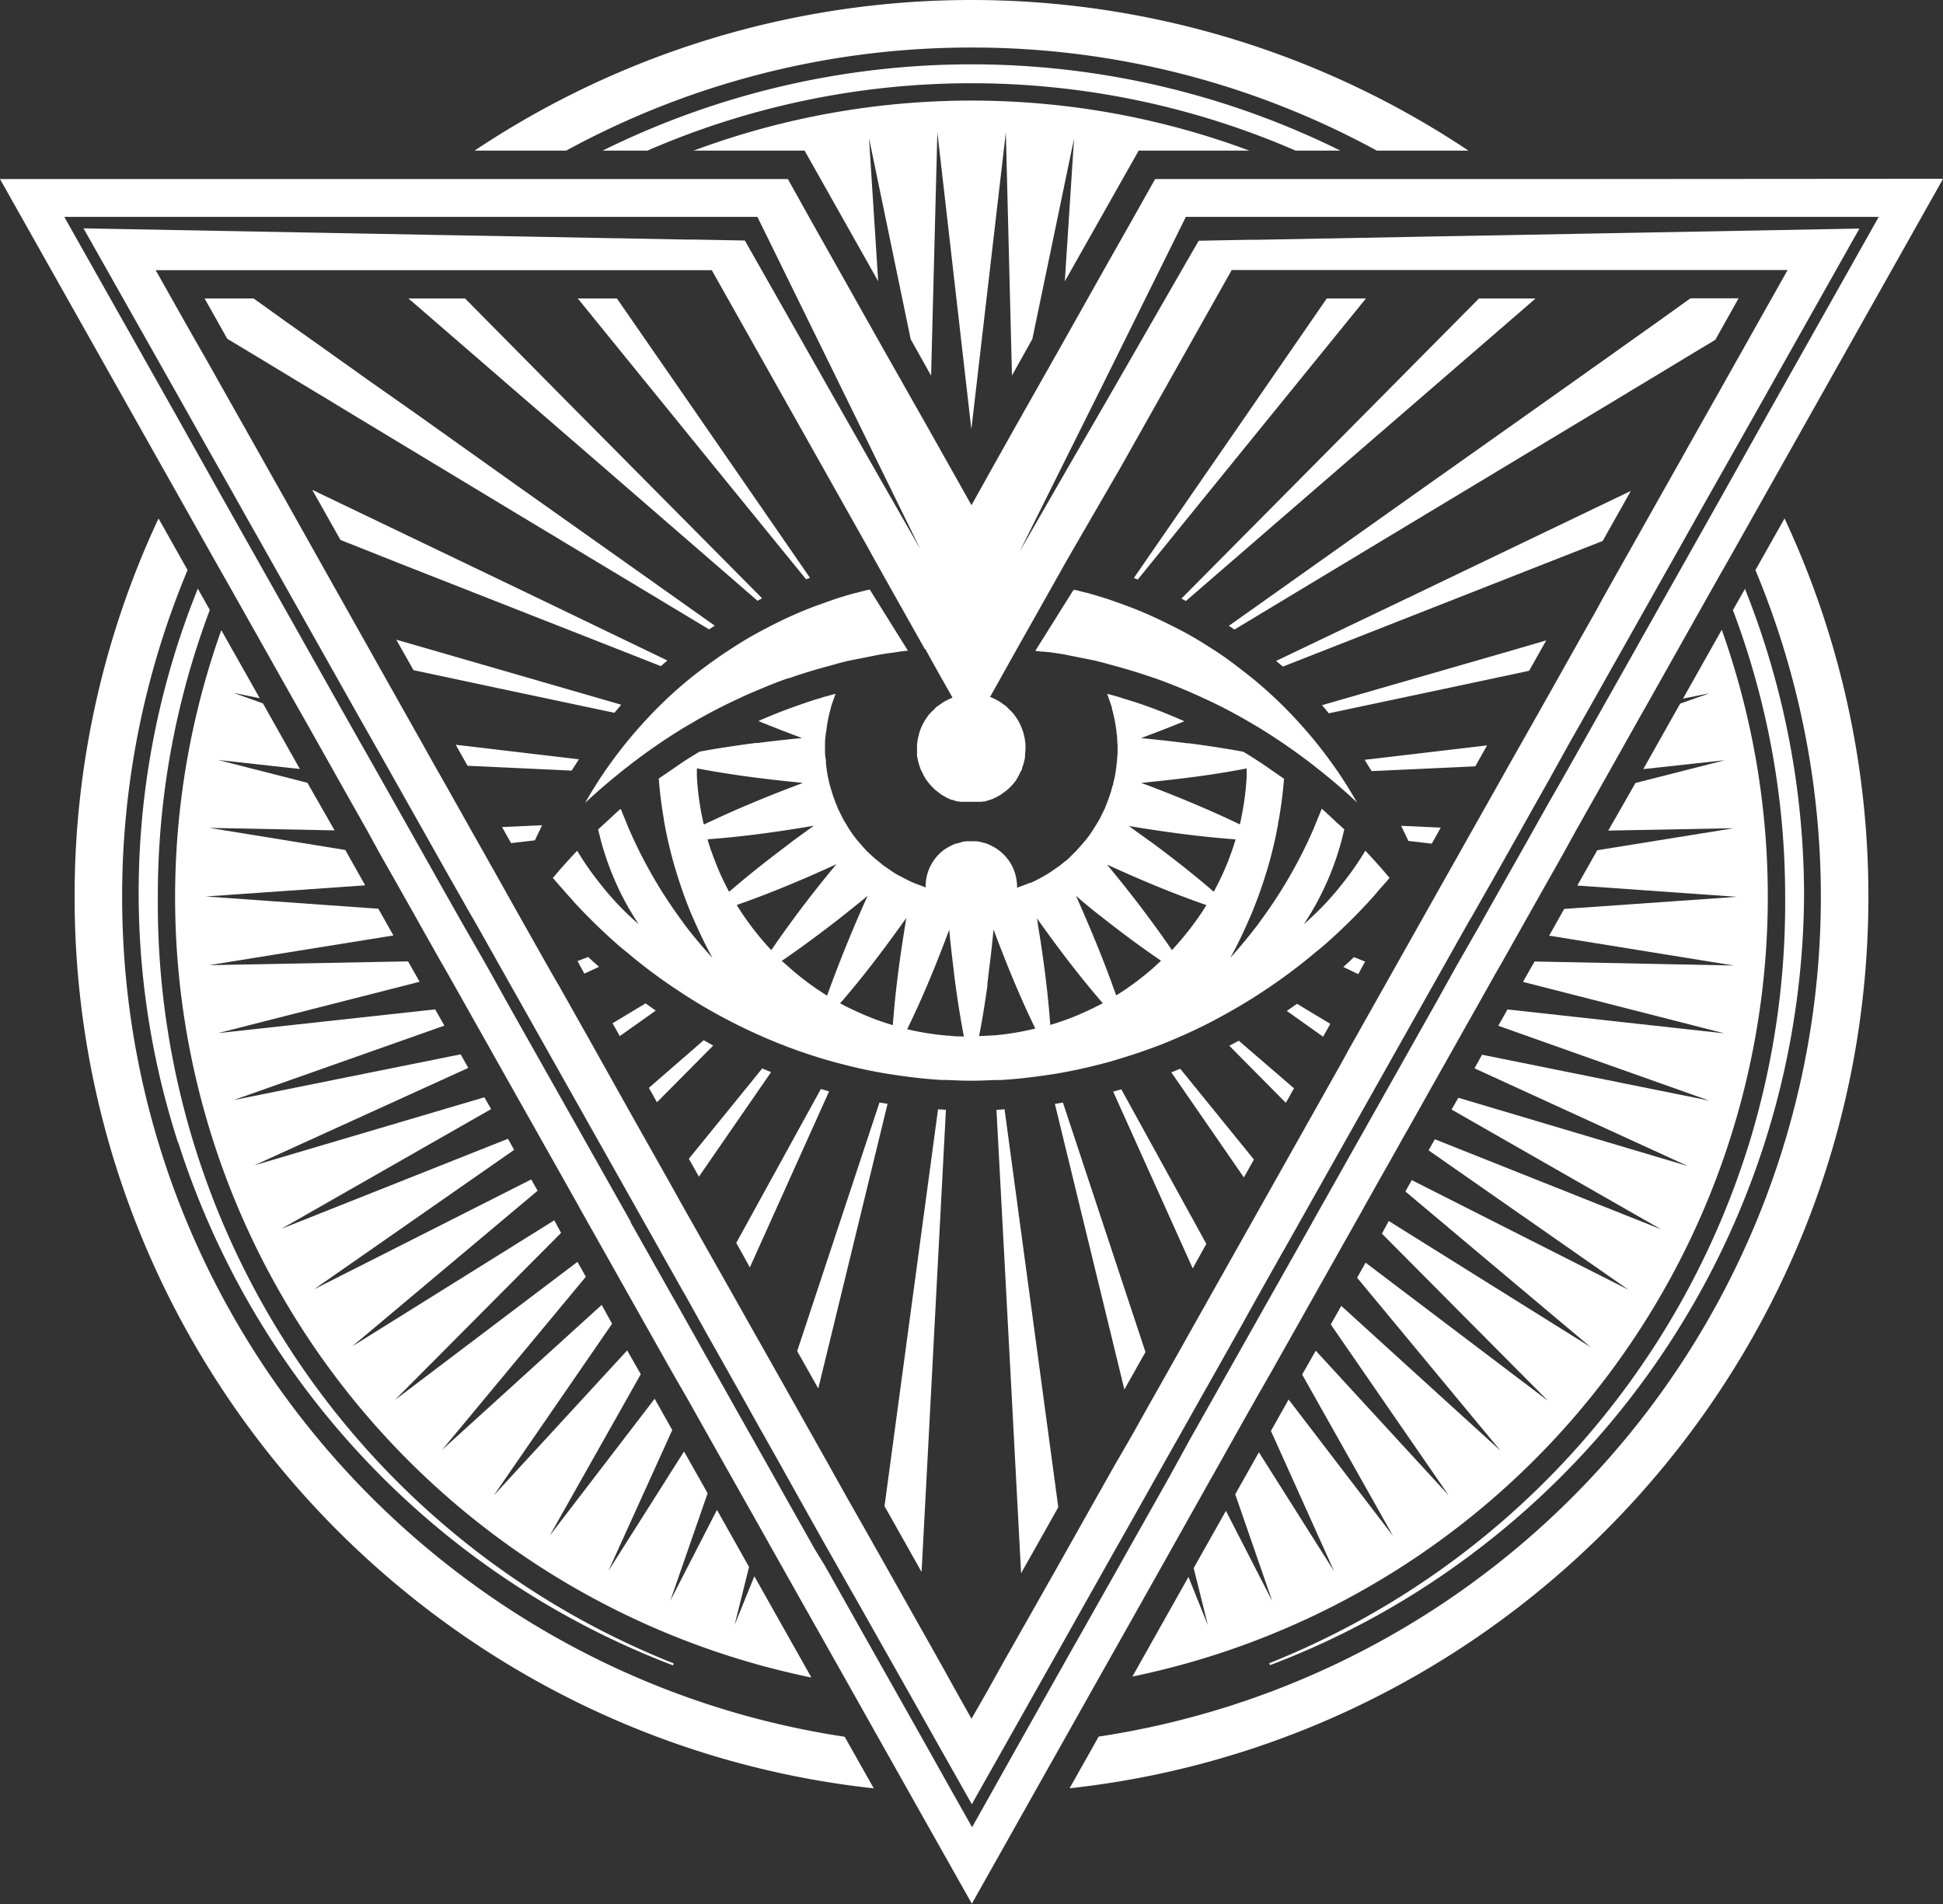 <svg id="Layer_1" data-name="Layer 1" xmlns="http://www.w3.org/2000/svg" width="285.7" height="280.02" viewBox="0 0 285.7 280.02">
  <rect x="0" y="0" width="285.7" height="280.02" fill="#333333" stroke="none"/>
  <defs>
    <style>
      .cls-1 {
        fill: #fff;
      }
    </style>
  </defs>
  <g>
    <g>
      <path class="cls-1" d="M963.67,400.31,966,444l1.29,24.46,3.88-6.88,1.59-2.83-7.9-58.52C964.45,400.28,964.06,400.29,963.67,400.31Z" transform="translate(-817.15 -237.11)"/>
      <path class="cls-1" d="M972.26,399.44l10.22,42,2.54-4.52.49-.86.07-.13-12.14-36.69Z" transform="translate(-817.15 -237.11)"/>
      <path class="cls-1" d="M947.21,458.59l1.61,2.86,3.84,6.82,1.3-24.66,2.28-43.31-1.16-.06Z" transform="translate(-817.15 -237.11)"/>
      <path class="cls-1" d="M946.47,399.24l-12.1,36.55.1.19.48.84,2.52,4.47,10.19-41.86Z" transform="translate(-817.15 -237.11)"/>
      <path class="cls-1" d="M937.85,397.25l-12.44,22.63,2,3.6,11.65-25.88Z" transform="translate(-817.15 -237.11)"/>
      <path class="cls-1" d="M980.83,397.63l11.7,26,2-3.61-12.5-22.72Z" transform="translate(-817.15 -237.11)"/>
      <path class="cls-1" d="M1014.67,379.3l2.2,1.06,1-1.85-1.64-.65C1015.74,378.35,1015.21,378.83,1014.67,379.3Z" transform="translate(-817.15 -237.11)"/>
      <path class="cls-1" d="M1006.36,385.77l5.34,3.79,1.06-1.89-4.9-2.95Z" transform="translate(-817.15 -237.11)"/>
      <path class="cls-1" d="M997.91,390.89l8.31,8.39,1.2-2.13-8.12-7Z" transform="translate(-817.15 -237.11)"/>
      <path class="cls-1" d="M989.38,394.8l10.67,15.45,1.48-2.63-10.84-13.35Z" transform="translate(-817.15 -237.11)"/>
      <path class="cls-1" d="M929.23,394.23l-10.79,13.28,1.48,2.63,10.61-15.37Z" transform="translate(-817.15 -237.11)"/>
      <polygon class="cls-1" points="207.09 123.66 210.53 124.06 211.31 122.67 211.35 122.59 211.85 121.7 206.03 121.44 207.09 123.66"/>
      <path class="cls-1" d="M867.57,297.2l24.84,15,29,17.46.84-.54-13.57-9.62-15-10.62-15.45-11-7.12-5L869,291.37l-2.27-1.61-2-1.43L859,284.27,855,281.4l-.56-.4h-7.21l3.34,5.93,0,0,4.27,2.57,6,3.63,2.12,1.28,2.4,1.44Z" transform="translate(-817.15 -237.11)"/>
      <path class="cls-1" d="M880.09,283.49l28.44,24.62,20,17.34.68-.36-29.5-29.75L885.53,281h-8.32l.94.81Z" transform="translate(-817.15 -237.11)"/>
      <path class="cls-1" d="M897.24,328.35l4,1.57,13.09,5.15c.31-.28.62-.56.95-.83l-20.75-10-31.47-15.1,1.48,2.62.2.36,2.47,4.39L876,320Z" transform="translate(-817.15 -237.11)"/>
      <path class="cls-1" d="M920.62,390.08l-8.06,7,1.19,2.12,8.27-8.34C921.55,390.6,921.08,390.34,920.62,390.08Z" transform="translate(-817.15 -237.11)"/>
      <path class="cls-1" d="M944.89,323.85l-.14,0-1.08.28-1,.25c-.92.26-1.83.53-2.74.82l-1.24.44-.25.09c-1.19.42-2.38.86-3.54,1.35-.86.36-1.7.74-2.53,1.13l-.37.19c-.67.31-1.33.64-2,1q-1.83.94-3.6,2l-.47.3-.53.33c-1,.64-2,1.29-3,2s-2,1.46-3,2.22l-.7.56-.49.4c-.3.24-.59.5-.89.75-1.5,1.29-2.93,2.66-4.32,4.09-.28.29-.55.59-.83.89a65.73,65.73,0,0,0-5.23,6.38c-.31.44-.63.87-.93,1.32q-1.5,2.19-2.82,4.53,2.49-2.32,5.11-4.42c.46-.38.93-.74,1.4-1.11a86,86,0,0,1,8-5.52l.81-.47,1.39-.82c1.17-.65,2.35-1.28,3.54-1.88.86-.43,1.73-.84,2.6-1.24l.26-.13c1-.46,2.06-.9,3.09-1.33,1.22-.5,2.44-1,3.68-1.41l.12,0h0c1.91-.68,3.84-1.26,5.78-1.78l.4-.11c.45-.12.89-.26,1.33-.37l.73-.19c.49-.12,1-.2,1.48-.31l1.27-.25.58-.11c.63-.13,1.24-.26,1.87-.37s1.28-.2,1.92-.28L949,333l.29-.05.41-.05.95-.11-5.62-9Z" transform="translate(-817.15 -237.11)"/>
      <path class="cls-1" d="M923.68,307.56l12,14.74.26-.11.31-.11-17.26-25L907.86,281h-5.75l8.63,10.63Z" transform="translate(-817.15 -237.11)"/>
      <path class="cls-1" d="M912.07,384.66l-4.85,2.92,1.06,1.89,5.29-3.75C913.07,385.38,912.57,385,912.07,384.66Z" transform="translate(-817.15 -237.11)"/>
      <path class="cls-1" d="M902.07,378.43l1,1.85,2.16-1c-.54-.47-1.07-.95-1.6-1.44Z" transform="translate(-817.15 -237.11)"/>
      <path class="cls-1" d="M907.49,341.93c.35-.4.69-.8,1-1.19l-28-8.1-5.07-1.46,2.53,4.48,12.44,2.65Z" transform="translate(-817.15 -237.11)"/>
      <path class="cls-1" d="M902.27,348.77l-18.11-2.14,1.74,3.09,15.3.71C901.55,349.87,901.91,349.31,902.27,348.77Z" transform="translate(-817.15 -237.11)"/>
      <polygon class="cls-1" points="74.33 122.53 74.38 122.61 75.15 123.98 78.65 123.57 79.71 121.35 73.82 121.62 74.33 122.53"/>
      <path class="cls-1" d="M948.88,365.61l-.19-.11c-.32-.2-.61-.42-.92-.63s-.58-.39-.86-.6l-.42-.35c-.33-.27-.67-.55-1-.84s-.66-.61-1-.94c-.09-.1-.17-.2-.26-.29q-.42-.47-.81-.93c-.09-.11-.19-.2-.27-.31-.32-.4-.63-.82-.92-1.25s-.42-.65-.62-1-.27-.41-.38-.62c-.24-.43-.45-.87-.66-1.31-.06-.12-.13-.24-.19-.37s-.16-.42-.25-.63a22.48,22.48,0,0,1-.8-2.31c-.05-.19-.12-.38-.17-.57l-.09-.4c-.1-.42-.2-.84-.27-1.26s-.14-1-.2-1.47c0-.3,0-.6-.07-.9s-.07-.87-.07-1.31c0-.11,0-.22,0-.33,0-.49,0-1,.08-1.47v0c0-.26.07-.5.1-.76a21.43,21.43,0,0,1,.67-3.41s0-.06,0-.09c.06-.19.13-.37.19-.56s.15-.46.24-.69.18-.52.28-.77l-1.8.49-.21.07-.54.18-.08,0c-1.92.6-3.82,1.29-5.7,2l-.26.11c-.93.37-1.85.75-2.76,1.16,2.13.87,4.26,1.7,6.41,2.5-2.19.21-4.37.45-6.56.73l-.29,0c-2.74.36-5.48.76-8.22,1.27l-.51.31c-.83.51-1.65,1-2.46,1.58-.38.25-.74.52-1.12.77l-1,.68c-.3.21-.61.41-.9.63h0c.14,2,.4,4,.74,5.94,0,.27.08.53.12.79a65.56,65.56,0,0,0,1.53,6.41l.23.74a64,64,0,0,0,2.24,6.21c.1.25.22.48.32.72.82,1.88,1.71,3.74,2.72,5.56-1.44-1.56-2.8-3.19-4.1-4.89-.18-.25-.35-.51-.54-.76a69,69,0,0,1-3.88-5.9c-.17-.31-.36-.61-.53-.92a68.85,68.85,0,0,1-3.26-6.55c-.16-.38-.31-.76-.47-1.15-.24-.59-.49-1.17-.72-1.77-.7.61-1.38,1.26-2.07,1.9-.42.38-.84.75-1.25,1.14l.1.4a41.65,41.65,0,0,0,2.38,7.15c.19.44.39.87.59,1.31a42.61,42.61,0,0,0,2.89,5.07,42.07,42.07,0,0,1-4.56-4.59c-.37-.43-.73-.88-1.08-1.33a42.9,42.9,0,0,1-3.4-4.88c-1.22,1.29-2.42,2.62-3.57,4,.57.69,1.16,1.33,1.74,2s1,1.1,1.44,1.63a87.55,87.55,0,0,0,6.33,6.17c.45.4.92.77,1.39,1.15q3.19,2.7,6.59,5l1.24.82q3.3,2.19,6.77,4c.37.19.73.39,1.1.57q3.38,1.72,6.88,3.1l1,.39c2.28.86,4.59,1.62,6.93,2.26l.91.24c2.29.6,4.61,1.11,7,1.49l.84.13c2.32.35,4.64.62,7,.76l.81,0c1.18.06,2.36.11,3.54.11s2.3-.05,3.45-.1c.27,0,.55,0,.82,0,2.34-.13,4.67-.4,7-.75l.84-.12q3.52-.58,7-1.49l.9-.23q3.52-1,6.94-2.26l1-.38c2.33-.92,4.63-1.95,6.88-3.09.37-.19.74-.38,1.1-.58,2.31-1.22,4.57-2.55,6.78-4l1.23-.82a82.87,82.87,0,0,0,6.61-5c.46-.38.93-.75,1.39-1.15q3.29-2.89,6.33-6.16c.49-.53,1-1.09,1.44-1.63s1.22-1.35,1.8-2.06q-1.73-2.07-3.56-4a43.32,43.32,0,0,1-3.46,4.95c-.36.45-.71.9-1.09,1.33a41.68,41.68,0,0,1-4.49,4.52,40.62,40.62,0,0,0,2.84-5c.21-.43.4-.87.6-1.3a41.69,41.69,0,0,0,2.39-7.15c0-.16.09-.32.12-.48-.37-.36-.77-.7-1.15-1.05-.72-.67-1.43-1.35-2.17-2-.24.63-.5,1.24-.75,1.85-.16.38-.3.77-.47,1.15a66.47,66.47,0,0,1-3.27,6.54c-.17.31-.35.61-.53.92a67.53,67.53,0,0,1-3.89,5.9c-.18.25-.36.51-.54.75-1.28,1.68-2.63,3.3-4,4.83,1-1.79,1.87-3.63,2.68-5.48.1-.24.22-.48.32-.72a65,65,0,0,0,2.25-6.21c.08-.25.16-.49.23-.74a62.8,62.8,0,0,0,1.53-6.41c0-.26.09-.52.13-.78.35-2,.61-4,.76-6h0l-.79-.55-1-.69c-.4-.27-.8-.57-1.21-.84-.81-.54-1.63-1.07-2.46-1.58l-.54-.32c-2.65-.49-5.31-.89-8-1.24l-.23,0q-3.41-.44-6.79-.76,3.2-1.19,6.37-2.48c-.89-.4-1.78-.77-2.67-1.13l-.26-.11c-1.88-.75-3.78-1.44-5.71-2l-.16-.05-.46-.15-.33-.11c-.59-.18-1.18-.33-1.77-.49.1.25.18.51.27.76s.18.52.27.78.12.33.17.5l0,.15a21.55,21.55,0,0,1,.67,3.42c0,.22.07.43.09.65v.14c0,.46.07.93.07,1.4,0,.1,0,.21,0,.31,0,.47,0,.93-.07,1.39,0,.3-.05.61-.08.91-.05.46-.11.92-.18,1.37s-.19.9-.3,1.35c0,.11,0,.22-.07.33s-.13.43-.19.64a22.53,22.53,0,0,1-.81,2.31l-.21.54-.24.46c-.2.42-.39.84-.62,1.24-.13.23-.28.45-.42.68s-.41.66-.63,1-.56.79-.86,1.17c-.1.13-.22.25-.33.38-.27.32-.54.63-.82.93l-.2.24c-.34.34-.69.67-1,1s-.66.57-1,.84l-.34.28c-.3.24-.63.44-.94.66s-.56.4-.85.58l-.27.16c-.41.25-.84.49-1.27.71s-.74.38-1.11.54l-.14,0c-.41.18-.84.34-1.27.49-.19.07-.37.15-.56.21,0-.06,0-.12,0-.18a6.62,6.62,0,0,0-.26-1.79,6.43,6.43,0,0,0-.81-1.81,6.88,6.88,0,0,0-1.55-1.68,6.07,6.07,0,0,0-1.06-.66,6.33,6.33,0,0,0-.79-.36h0c-.2-.07-.41-.11-.61-.17s-.31-.09-.47-.12l-.42-.06a3.16,3.16,0,0,0-.32,0c-.13,0-.26,0-.4,0l-.49,0-.33,0-.32.05c-.19,0-.37.1-.56.15s-.37.09-.55.15l-.1,0a6.91,6.91,0,0,0-.78.36,6.79,6.79,0,0,0-1,.61,6.67,6.67,0,0,0-2.62,5.28c0,.06,0,.12,0,.18-.22-.07-.42-.16-.64-.24-.43-.16-.86-.31-1.28-.49h0c-.41-.18-.81-.38-1.2-.59S949.3,365.86,948.88,365.61ZM988,351.92c4.15-.45,8.31-1,12.46-1.81,0,.26,0,.52,0,.78s0,.31,0,.46a41,41,0,0,1-.81,6.11c0,.13-.05.26-.08.39s-.06.33-.1.49l-1.43-.67-.68-.32c-3.77-1.73-7.58-3.29-11.42-4.75l-1-.36Zm10.83,8.62c-.31,1.07-.68,2.12-1.08,3.15,0,.11-.08.22-.13.33a39.4,39.4,0,0,1-2,4.22c-2.77-2.39-5.62-4.64-8.52-6.8-.32-.24-.64-.49-1-.72-1-.73-2-1.44-2.95-2.14C988.36,359.44,993.54,360.15,998.81,360.54Zm-4.28,9.66a41.5,41.5,0,0,1-3.25,4.53l-.18.22c-.54.64-1.08,1.27-1.65,1.87-1.31-1.92-2.67-3.8-4.06-5.64l-.42-.57q-2.47-3.24-5.06-6.36C984.67,366.42,989.51,368.46,994.53,370.2ZM979.21,372c2.8,2.21,5.67,4.35,8.66,6.38-.34.32-.68.62-1,.93l-.2.18a41.34,41.34,0,0,1-4.92,3.7l-.23.14-.24.16-.39-1.08c-.07-.17-.13-.35-.19-.52-1.52-4.19-3.23-8.28-5-12.3l-.33-.75Q977.23,370.48,979.21,372Zm.11,12.62c-1.08.59-2.19,1.11-3.32,1.6l-.24.11a39.92,39.92,0,0,1-4.18,1.5c-.29-4.12-.8-8.19-1.41-12.23l-.42-2.62c0-.28-.09-.56-.13-.84C972.66,376.44,975.84,380.63,979.32,384.65Zm-17-2.74c.09-.65.16-1.3.24-2q.39-3,.68-6.09c1.84,4.91,3.82,9.79,6.14,14.57a40.15,40.15,0,0,1-6,1l-.27,0c-.65.05-1.31.09-2,.1C961.61,387,962,384.45,962.36,381.91ZM920.5,357.77c0-.13-.06-.26-.08-.39a39.73,39.73,0,0,1-.8-6.11c0-.15,0-.31,0-.46s0-.47,0-.71c3.8.72,7.59,1.26,11.38,1.69,1.4.16,2.81.31,4.21.44l-.81.32c-3.84,1.44-7.64,3-11.4,4.71l-.63.3c-.57.26-1.13.51-1.69.79C920.57,358.16,920.54,358,920.5,357.77Zm3.86,10.48a39.15,39.15,0,0,1-2-4.31l-.12-.33c-.39-1-.75-2-1.06-3.08,5.29-.39,10.49-1.11,15.65-2-.92.66-1.85,1.33-2.76,2-.35.25-.68.5-1,.76C930.1,363.52,927.18,365.81,924.36,368.25Zm6.2,8.58c-.59-.63-1.16-1.28-1.71-1.94l-.18-.23a39.35,39.35,0,0,1-3.19-4.47c5-1.75,9.88-3.8,14.66-6-1.67,2-3.31,4.06-4.9,6.15-.16.21-.31.42-.47.62C933.33,372.89,931.92,374.83,930.56,376.83Zm8.89,4.82c-.06.14-.11.29-.16.43-.18.48-.36,1-.53,1.45l-.32-.22-.23-.14a40.26,40.26,0,0,1-4.91-3.71l-.2-.18c-.33-.29-.65-.57-1-.87,2.82-1.92,5.53-3.94,8.19-6q2.23-1.75,4.43-3.56c-.09.19-.17.39-.26.58C942.68,373.41,941,377.48,939.45,381.65Zm17.27-7.81c.18,1.87.39,3.73.62,5.6.08.71.16,1.42.26,2.13.35,2.65.77,5.3,1.28,7.95-.69,0-1.38,0-2.07-.11l-.27,0a40.24,40.24,0,0,1-6-.95C952.9,383.64,954.88,378.76,956.72,373.84Zm-6.39-1.21c-.15.9-.29,1.8-.43,2.71-.64,4.13-1.16,8.3-1.47,12.52a39.45,39.45,0,0,1-4.27-1.54l-.24-.11c-1.11-.48-2.19-1-3.24-1.56,3.49-4,6.67-8.26,9.73-12.55C950.38,372.27,950.36,372.45,950.33,372.63Z" transform="translate(-817.15 -237.11)"/>
      <path class="cls-1" d="M984.45,322.33l11.86-14.62,12.62-15.54L1018,281h-5.76l-11.19,16.22-17.18,24.89.22.08Z" transform="translate(-817.15 -237.11)"/>
      <path class="cls-1" d="M970.7,332.94l.39.06.29,0,1.89.28c.65.11,1.29.26,1.94.38l.58.12,1.18.23c.49.11,1,.19,1.46.31l.76.19c.48.12.94.27,1.42.39l.39.11c1.92.52,3.83,1.1,5.71,1.76l.08,0,.12.05c1.19.42,2.38.88,3.56,1.36s2.14.91,3.2,1.39l.27.13c.85.38,1.69.78,2.52,1.19,1.19.6,2.36,1.23,3.52,1.88l1.49.87.81.48a88.09,88.09,0,0,1,8,5.53l1.4,1.11c1.71,1.38,3.39,2.83,5,4.35-.86-1.53-1.79-3-2.76-4.45-.31-.45-.62-.89-.94-1.33a65.27,65.27,0,0,0-5.21-6.38c-.28-.3-.55-.6-.84-.9-1.4-1.45-2.86-2.84-4.38-4.15l-.89-.76-.41-.33-.71-.56c-1-.79-2-1.55-3-2.28s-1.93-1.31-2.91-1.93l-.53-.33-.54-.34c-1.19-.72-2.39-1.39-3.62-2-.62-.32-1.25-.63-1.88-.93l-.38-.19c-.85-.4-1.72-.79-2.59-1.16-1.14-.48-2.31-.92-3.48-1.34l-.24-.08-1.34-.47c-.9-.29-1.8-.56-2.71-.82-.32-.09-.65-.16-1-.24l-1-.27-.15,0-.18,0-5.61,8.95,1,.12Z" transform="translate(-817.15 -237.11)"/>
      <path class="cls-1" d="M1047,263.44H987l-3.57,6.35-3.4,6-6.88,12.23-7,12.38h0l-2.52,4.49-.41.73L960,311.4l-3.24-5.76-.4-.71-2.52-4.48h0l-7-12.36-6.83-12.14-3.42-6.07L933,263.44H817.15l22.66,40.23,2.88,5.11,4.16,7.39,1.49,2.65,1.7,3,1.59,2.81,9.13,16.21,1,1.75,4.56,8.1,1.63,2.9,3.21,5.69,2,3.64,2.27,4,2.32,4.11,1.61,2.87,2.5,4.43,1.15,2,2.61,4.63.83,1.48,2.69,4.77.61,1.09,2.73,4.85.49.87,2.76,4.89.44.79,2.76,4.89.46.82,2.74,4.87.55,1,2.71,4.81.73,1.29,2.64,4.7,1,1.77,2.55,4.53,1.39,2.47,2.41,4.27,2,3.47,2.18,3.87,2.75,4.89,1.84,3.26,3.91,6.93,1.3,2.32,5.59,9.93.47.83,5.61,9.95,4.78,8.5,4.16,7.39,2.85,5.06,6.5,11.53,6.49-11.53,2.85-5.07,4.16-7.39,4.78-8.5,5.52-9.79.45-.8,5.62-10,1.29-2.3,3.93-7,1.83-3.25,2.76-4.92,2.18-3.86,2-3.49,2.4-4.26,1.4-2.48,2.55-4.53,1-1.78,2.64-4.69.73-1.3,2.71-4.8.55-1,2.74-4.87.47-.82,2.75-4.9.45-.78,2.75-4.89.49-.88,2.73-4.84.62-1.1,2.68-4.77.83-1.47,2.61-4.64,1.15-2,2.49-4.43,1.61-2.86,2.32-4.11,2.26-4,2-3.63,3.2-5.68,1.64-2.91,4.54-8.08,1-1.76,9.16-16.28,1.59-2.82,1.71-3,1.49-2.65,4.16-7.39,2.88-5.11,22.65-40.24Zm-93.81,69.08h0L954,334l1.12,2,.49.88.27.46h0l1.34,2.39c-.11,0-.24.06-.35.11a2.53,2.53,0,0,0-.23.12,9,9,0,0,0-.87.46c-.13.08-.25.18-.38.27s-.38.26-.56.4-.26.28-.4.41-.44.41-.64.64l0,0a6.55,6.55,0,0,0-.39.53l-.07.09a7,7,0,0,0-.44.75,7.78,7.78,0,0,0-.42.93l-.09.26c-.06.18-.1.37-.15.56s-.09.37-.13.56a8.46,8.46,0,0,0-.11.88c0,.1,0,.2,0,.3s0,.17,0,.26c0,.26,0,.52,0,.77a.06.06,0,0,1,0,0c0,.18,0,.36.07.54a8.82,8.82,0,0,0,.2.89c.06.2.13.39.2.57a2.14,2.14,0,0,0,.09.27c.06.14.14.26.21.39a6.61,6.61,0,0,0,.5.95h0l.1.15a8,8,0,0,0,.88,1.05l.11.12.08.08.28.26c.15.13.33.24.49.37s.3.24.47.35l.34.19c.12.08.25.15.38.22l.29.13.38.17.13,0h0l.43.14.33.1.16,0,.1,0,.22.05h0l.12,0h.06l.15,0H959l.11,0h.09l.23,0h0l.19,0h.72l.19,0,.23,0h.7l.22-.05.19,0,.08,0,.32-.1.43-.14.24-.07.3-.13.38-.18.29-.16.44-.25.37-.28c.19-.14.4-.28.58-.44l.18-.16.11-.11.11-.11a7.9,7.9,0,0,0,.95-1.13.21.21,0,0,0,0-.06l.06-.09a6.09,6.09,0,0,0,.42-.8,5.86,5.86,0,0,0,.3-.55l0-.17a4.67,4.67,0,0,0,.23-.66,9.24,9.24,0,0,0,.21-.91c0-.14,0-.28,0-.42v0a6.56,6.56,0,0,0,.07-.9c0-.08,0-.16,0-.24s0-.22,0-.33a6.49,6.49,0,0,0-.11-.77c0-.19-.07-.38-.11-.56s-.11-.45-.18-.67l-.09-.24a9.28,9.28,0,0,0-.37-.86,8.77,8.77,0,0,0-.49-.84h0c-.14-.2-.28-.4-.44-.6h0c-.18-.22-.4-.41-.6-.61s-.3-.33-.47-.47-.33-.23-.49-.35-.29-.22-.45-.32a6.73,6.73,0,0,0-.8-.42,3,3,0,0,0-.31-.16,1.41,1.41,0,0,0-.31-.1h0l4-7.15h0l2.36-4.18,2.89-5.14,2.18-3.87L982,305.71l3.5-6.22,12.76-22.67H1080l-7.81,13.88-2.7,4.8-3.87,6.86-1.37,2.45-1.57,2.78-1.44,2.56-7.35,13.05-1.09,1.94-1,1.84-1.49,2.64-.31.54-2.64,4.69-2.2,3.92-3.2,5.67-2.83,5-1.75,3.11-3.2,5.68-.8,1.41-.86,1.53-.27.49-.74,1.31-1.54,2.73-.15.26-14.45,25.67-.17.32-1,1.82-22.51,40-.49.88-3.3,5.87-1.31,2.31-3,5.36L981,452.66l-2.52,4.47-4.38,7.79-1.64,2.91L965,481l-.06.1-2.79,5L960,489.86l-2.14-3.81-2-3.61-.87-1.55-.08-.15-2.64-4.68h0l-4.72-8.39-1.25-2.21h0l-.41-.73L941.51,457,939,452.51l-2.49-4.43-.48-.84h0l-2.54-4.52-.88-1.56-.41-.73-3.31-5.87-.49-.86-3.09-5.49-2.26-4L917.28,414l-1.67-3-4.92-8.73h0l-1.36-2.42-4.48-8h0l-1.21-2.16h0l-4.31-7.65L898.14,380h0l-4.38-7.77h0l-1.28-2.27-2.24-4-.15-.27-2.29-4.06-1.13-2-.38-.67-.41-.74-3.2-5.69-1.71-3-.05-.09L879,346h0l-.94-1.66-3.2-5.69-2.21-3.92-.14-.26-2.81-5-2.53-4.5-1.09-1.93-5.05-9h0l-2.24-4-1.45-2.57-.87-1.54h0l-.69-1.23-1.38-2.45-3.87-6.86-2.7-4.8L844.64,285h0l-4.6-8.16h81.77l12.78,22.7,10.13,18,1,1.82h0l2.17,3.87h0l5.25,9.33ZM1077,298.13l-2.8,5-4,7.14-1.44,2.56-1.64,2.91-1.51,2.69-7.46,13.23-.88,1.58-5.18,9.18-1.75,3.12-3.39,6-2.29,4-2.2,3.92-2.61,4.64-1.4,2.47-2.82,5-.82,1.47-3,5.24-.43.75-3,5.39-.15.27-18.1,32.13-.06.12-3.06,5.43-.3.53-3,5.31-.64,1.13-2.88,5.12-1.13,2-2.71,4.81-1.83,3.24-2.44,4.33L989.25,454l-2,3.56-4.34,7.7-1.3,2.32L975,479.28l-.14.24-3.38,6-4.6,8.17-4,7.14-2.77,4.93-.05.09,0-.09-.68-1.21-2.1-3.72-4-7.14-4.6-8.17-3.48-6.17-.16-.28-6.58-11.69L937,465l-4.31-7.65-2-3.58-2.82-5-2.45-4.34-1.81-3.23-2.72-4.81-1.12-2-2.88-5.12-.64-1.13-3-5.31-.29-.52-3.07-5.44,0-.1-18.11-32.13-.15-.27-3-5.39-.43-.75L885.2,373l-.83-1.46-2.82-5-1.39-2.47-2.61-4.64-2.22-3.93-2.28-4.05-3.4-6-1.76-3.11-5.19-9.21-.88-1.57-7.4-13.14-1.52-2.69-1.64-2.91-1.44-2.56-4-7.14-2.8-5L826.6,269H928.52l11.68,23.81,6.27,12.8,6,12.25-7-12.26-4.6-8.09-4.44-7.83-7.69-13.56-2.07-3.64-7.39-.14-1.16,0-10-.19h-.42l-13.11-.25-4.33-.08-4.54-.08-3.91-.07-10.52-.2-7.06-.13-34.8-.65L844,296.5l2.77,4.93,4,7.07,1.42,2.53,1.62,2.88,1.51,2.67,8.81,15.64,1.16,2.06,4.77,8.47,2,3.52,3.06,5.42,2.47,4.39,1.92,3.4,2.78,4.94,1.13,2,3,5.28.59,1,3.09,5.49.2.36,24,42.61.07.14,3.13,5.55.41.71,3,5.39.86,1.53,2.88,5.11,1.53,2.72L928.8,447l2.5,4.43,2.23,4,3.92,7,1.58,2.8L945.14,476l.47.85,5,8.84,4.55,8.08,4,7.08.89,1.58.88-1.58,4-7.08,4.55-8.08,4.89-8.67.45-.81,6.14-10.91,1.57-2.77,3.94-7,2.22-3.95,2.52-4.46,2.62-4.66,1.55-2.74,2.87-5.1.87-1.55,3-5.38.41-.73,3.12-5.55.09-.14,24-42.62.2-.36,3.09-5.49.59-1,3-5.27,1.13-2,2.78-4.94,1.9-3.39,2.48-4.4,3-5.41,2-3.52,4.75-8.44,1.17-2.07,8.86-15.73,1.5-2.67,1.62-2.88,1.43-2.53,4-7.07,2.78-4.93,14.54-25.83-34.8.65-7.06.13-10.52.2-3.91.07-4.54.08-4.33.08-13,.25H1012l-10,.19-1.15,0-7.44.14-2,3.46-7.4,12.87-4.74,8.24-5,8.63-7.19,12.51,0,0,0,0,6.23-12.52L980,292.27,991.52,269H1093.4l-.7,1.25Z" transform="translate(-817.15 -237.11)"/>
      <path class="cls-1" d="M1018.85,350.5l15.23-.7,1.73-3.08-18,2.12C1018.15,349.39,1018.5,350,1018.85,350.5Z" transform="translate(-817.15 -237.11)"/>
      <path class="cls-1" d="M991.52,325.49l19.94-17.26L1040,283.55l1.94-1.68,1-.87h-8.32l-14.32,14.45-29.43,29.68Z" transform="translate(-817.15 -237.11)"/>
      <path class="cls-1" d="M1004.79,334.3c.33.27.64.55,1,.83l13-5.1,3.83-1.51,21.5-8.45,8.69-3.41,2.44-4.34.23-.4,1.47-2.62-31.44,15.09Z" transform="translate(-817.15 -237.11)"/>
      <path class="cls-1" d="M1011.53,340.81c.35.39.7.79,1,1.19l17-3.6,12.46-2.65,2.52-4.47-5,1.46Z" transform="translate(-817.15 -237.11)"/>
      <path class="cls-1" d="M1025.9,309.24l-14.61,10.36-13.45,9.54.83.54,28.9-17.41,24.91-15,2.2-1.32,2.39-1.45,2.13-1.28,6-3.63,4.17-2.51.06-.1,3.36-6h-7.07l-.65.46-4,2.87-5.72,4.06-2,1.43-2.28,1.61-2.09,1.49-7.14,5.06Z" transform="translate(-817.15 -237.11)"/>
    </g>
    <g>
      <path class="cls-1" d="M936.4,483.69l-8.33-14.79-2.9,7.15,2.12-8.52-4.72-8.39-6.86,13.36,5.49-15.8-3.47-6.15-11.12,17.56L916,447.4l-2.59-4.6-15.43,20.13,13.39-23.74-2-3.5L889.77,457l17.38-25.23L905.62,429l-23.45,21.3,21.12-25.44-1.23-2.19L875.19,443l24.46-24.59-1-1.85-29.72,18.54,27.27-22.89-.94-1.66L863.33,426.7l29.42-20.5-.91-1.63-33.3,13.23,30.83-17.6-1-1.73-33.82,10L886,394.15l-1.11-2-33.4,6.73,31-10.95-1.35-2.39-31.91,3.49,29.62-7.55-1.7-3-29.28.56L875,374.67l-2.22-3.93-25.37-1.8,23.44-1.64-2.93-5.2-20-3.25,18.43.37-4-7-13.11-3.35,12,1.32-5.43-9.65L851.48,339l3.86.78-5.65-10a117.1,117.1,0,0,0,86.71,154Z" transform="translate(-817.15 -237.11)"/>
      <path class="cls-1" d="M1031.59,398.54l-1,1.73,30.8,17.61-33.26-13.24-.92,1.63,29.39,20.5-31.86-16.12-.94,1.67,27.23,22.88-29.68-18.54-1,1.86,24.42,24.58-26.82-20.31L1016.7,425l21.07,25.42-23.4-21.28-1.54,2.73L1030.16,457l-19.54-21.27-2,3.51L1022,463l-15.37-20.09-2.6,4.62,9.29,20.64-11.06-17.5-3.48,6.18,5.44,15.7-6.81-13.27-4.74,8.42,2.09,8.4L991.9,469l-8.24,14.65a117.11,117.11,0,0,0,86.66-153.93l-5.7,10.12,3.92-.79-4.34,1.53-5.42,9.63,12-1.31-13.15,3.35-4,7,18.46-.35-20.08,3.24-2.93,5.19,23.46,1.66-25.39,1.78-2.21,3.93,27.14,4.39-29.29-.59-1.7,3,29.63,7.57-31.91-3.52-1.35,2.4,31,11-33.39-6.74-1.11,2,31.37,14.37Z" transform="translate(-817.15 -237.11)"/>
      <path class="cls-1" d="M984.58,259.26h.51v0h15.77a117.1,117.1,0,0,0-81.72,0H935v0h.46l10.82,19.21-1.35-21.05L951.06,287l3,5.35.92-35.79,5,43.67,5.07-43.66.9,35.76,3-5.37,6.13-29.48-1.36,21Z" transform="translate(-817.15 -237.11)"/>
      <path class="cls-1" d="M835.11,369a124.29,124.29,0,0,1,9.62-48.06l-4.27-7.59A131,131,0,0,0,828.12,369c0,67.86,51.53,123.91,117.51,131.09l-4.28-7.59C881.3,483.46,835.11,431.52,835.11,369Z" transform="translate(-817.15 -237.11)"/>
      <path class="cls-1" d="M1079.55,313.35l-4.28,7.59A124.88,124.88,0,0,1,978.7,492.48l-4.28,7.6c66-7.21,117.46-63.25,117.46-131.09A131.14,131.14,0,0,0,1079.55,313.35Z" transform="translate(-817.15 -237.11)"/>
      <path class="cls-1" d="M960,244.1a124.17,124.17,0,0,1,59.6,15.16h13.47a131.6,131.6,0,0,0-146.14,0H900.4A124.17,124.17,0,0,1,960,244.1Z" transform="translate(-817.15 -237.11)"/>
      <path class="cls-1" d="M1014.24,259.26a122.26,122.26,0,0,0-108.48,0h6.58a119.56,119.56,0,0,1,95.32,0Z" transform="translate(-817.15 -237.11)"/>
      <path class="cls-1" d="M843.35,405.08A121.88,121.88,0,0,0,916.1,482l.12-.28A120.22,120.22,0,0,1,840.36,369,119.05,119.05,0,0,1,848,326.81l-1.76-3.14a119.38,119.38,0,0,0-2.93,81.41Z" transform="translate(-817.15 -237.11)"/>
      <path class="cls-1" d="M1074.59,404.44a120.78,120.78,0,0,1-70.81,77.25l.12.28a120.41,120.41,0,0,0,31.6-17.81A122,122,0,0,0,1082.42,369h0a121.84,121.84,0,0,0-8.69-45.3l-1.77,3.13a119,119,0,0,1,7.68,42.17A120.46,120.46,0,0,1,1074.59,404.44Z" transform="translate(-817.15 -237.11)"/>
    </g>
  </g>
</svg>

